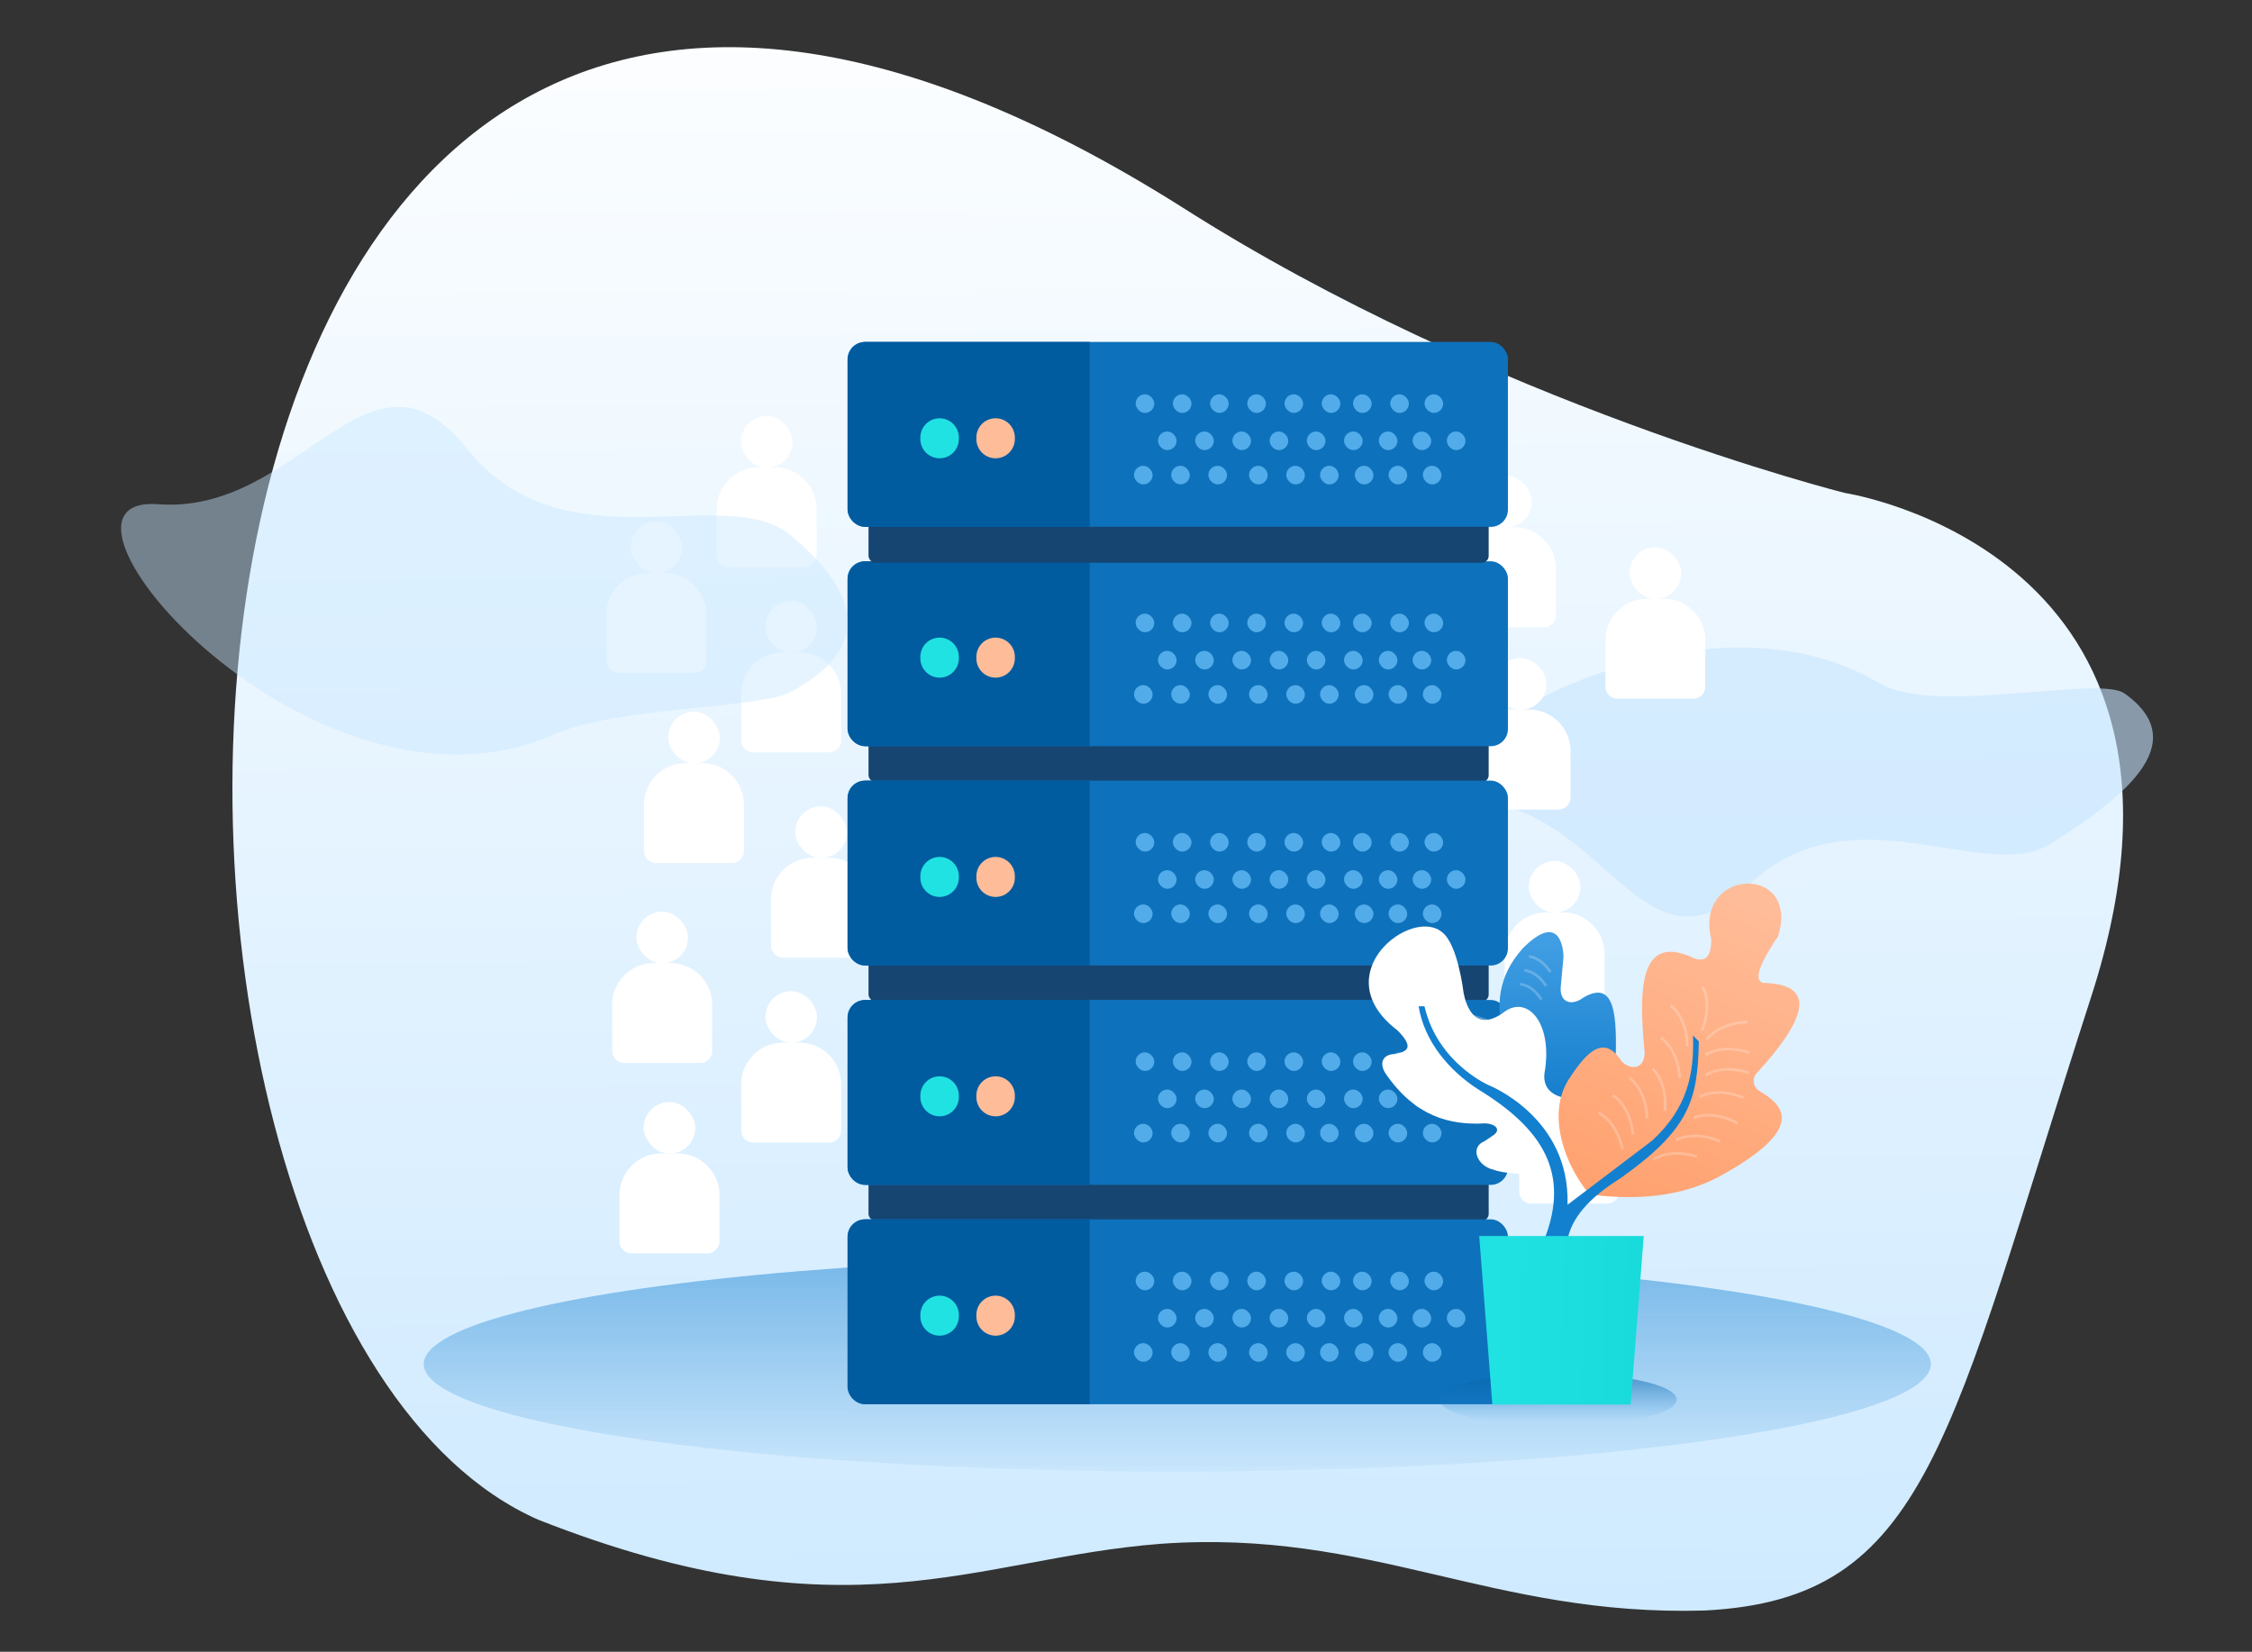 <svg id="Layer_1" data-name="Layer 1" xmlns="http://www.w3.org/2000/svg" xmlns:xlink="http://www.w3.org/1999/xlink" viewBox="0 0 838.29 614.87"><rect x="0" y="0" width="838.29" height="614.87" fill="#333333" stroke="none"/><defs><style>.cls-1{fill:url(#linear-gradient);}.cls-11,.cls-2{fill:#c6e6ff;}.cls-2{opacity:0.58;}.cls-11,.cls-12,.cls-13,.cls-14,.cls-19,.cls-2,.cls-20,.cls-21,.cls-22,.cls-23,.cls-24,.cls-25,.cls-26,.cls-27,.cls-28,.cls-29,.cls-30{isolation:isolate;}.cls-3{fill:url(#linear-gradient-2);}.cls-4{fill:#fff;stroke-miterlimit:10;}.cls-13,.cls-14,.cls-19,.cls-20,.cls-21,.cls-22,.cls-23,.cls-24,.cls-25,.cls-26,.cls-27,.cls-28,.cls-29,.cls-30,.cls-4{stroke:#fff;}.cls-5{fill:#164571;}.cls-6{fill:#0e71bb;}.cls-7{fill:#005b9f;}.cls-8{fill:#21e2e2;}.cls-9{fill:#ffbc98;}.cls-10{fill:#52acea;}.cls-11{opacity:0.44;}.cls-12{opacity:0.64;fill:url(#linear-gradient-3);}.cls-13,.cls-14,.cls-19,.cls-20,.cls-21,.cls-22,.cls-23,.cls-24,.cls-25,.cls-26,.cls-27,.cls-28,.cls-29,.cls-30{fill:none;}.cls-13,.cls-14{opacity:0.3;}.cls-14{stroke-miterlimit:4;}.cls-15{fill:url(#linear-gradient-4);}.cls-16{fill:url(#linear-gradient-5);}.cls-17{fill:#137fcf;}.cls-18{fill:url(#linear-gradient-6);}.cls-19,.cls-20,.cls-21,.cls-22,.cls-23,.cls-24,.cls-25,.cls-26,.cls-27,.cls-28,.cls-29,.cls-30{opacity:0.23;}.cls-24{stroke-miterlimit:4;}</style><linearGradient id="linear-gradient" x1="-98.7" y1="1236.95" x2="-98.71" y2="1238.16" gradientTransform="matrix(740.56, 0, 0, -612.51, 73536.12, 758357.18)" gradientUnits="userSpaceOnUse"><stop offset="0" stop-color="#c6e6ff"/><stop offset="1" stop-color="#fff"/></linearGradient><linearGradient id="linear-gradient-2" x1="-92.05" y1="1040.16" x2="-92.05" y2="1038.15" gradientTransform="matrix(561, 0, 0, -80, 52078, 83600)" gradientUnits="userSpaceOnUse"><stop offset="0" stop-color="#288ed9"/><stop offset="1" stop-color="#137fcf" stop-opacity="0.05"/></linearGradient><linearGradient id="linear-gradient-3" x1="37.34" y1="424.73" x2="37.34" y2="425.63" gradientTransform="matrix(97.87, 0, 0, -21.75, -3074.52, 9767.03)" gradientUnits="userSpaceOnUse"><stop offset="0" stop-color="#288ed9" stop-opacity="0"/><stop offset="1" stop-color="#005b9f"/></linearGradient><linearGradient id="linear-gradient-4" x1="200.02" y1="1034.01" x2="200.02" y2="1033.11" gradientTransform="matrix(48.04, 0, 0, -78.36, -9029.52, 81375.31)" gradientUnits="userSpaceOnUse"><stop offset="0" stop-color="#419ee3"/><stop offset="1" stop-color="#0d79c9"/></linearGradient><linearGradient id="linear-gradient-5" x1="35.17" y1="1126.18" x2="34.87" y2="1125.19" gradientTransform="matrix(99.31, 0, 0, -129.35, -2852.7, 146003.26)" gradientUnits="userSpaceOnUse"><stop offset="0" stop-color="#ffbc98"/><stop offset="1" stop-color="#ff9f6c"/></linearGradient><linearGradient id="linear-gradient-6" x1="106.13" y1="1004.07" x2="106.94" y2="1004.06" gradientTransform="matrix(67.91, 0, 0, -69.54, -6653.45, 70316.98)" gradientUnits="userSpaceOnUse"><stop offset="0" stop-color="#21e2e2"/><stop offset="1" stop-color="#19dbdb"/></linearGradient></defs><title>Artboard 1</title><g id="Group_8035" data-name="Group 8035"><path id="Path_5765" data-name="Path 5765" class="cls-1" d="M439.81,77c115.12,73.45,246.93,106.51,246.93,106.51s145.15,22,91.76,187.32-60.35,224.47-144,228.7C555.1,601.81,510.53,569.06,432,574.7c-69,5.31-116.46,36.39-231.71-9C15.6,484.07,29.37-181.93,439.81,77Z"/><path id="Path_5766" data-name="Path 5766" class="cls-2" d="M763.73,313.9c-24.66,15.86-75.12-21.29-113.25,16s-53.31-29.47-102-31.71,74.17-89.85,151.36-43.75c20.07,12,81.24-3.21,91,3.71C817.49,277.08,788.39,298,763.73,313.9Z"/><ellipse id="Ellipse_1273" data-name="Ellipse 1273" class="cls-3" cx="438.24" cy="507.8" rx="280.5" ry="40"/><path class="cls-4" d="M243.4,359h6.19a15,15,0,0,1,15,15v17.2a4,4,0,0,1-4,4h-28.2a4,4,0,0,1-4-4V374a15,15,0,0,1,15-15Z"/><rect class="cls-4" x="237.37" y="339.89" width="18.24" height="18.24" rx="9.12"/><path class="cls-4" d="M291.42,388.64h6.19a15,15,0,0,1,15,15v17.2a4,4,0,0,1-4,4h-28.2a4,4,0,0,1-4-4v-17.2a15,15,0,0,1,15-15Z"/><rect class="cls-4" x="285.4" y="369.48" width="18.24" height="18.24" rx="9.12"/><path class="cls-4" d="M246.12,429.88h6.19a15,15,0,0,1,15,15v17.2a4,4,0,0,1-4,4h-28.2a4,4,0,0,1-4-4v-17.2a15,15,0,0,1,15-15Z"/><rect class="cls-4" x="240.09" y="410.73" width="18.24" height="18.24" rx="9.12"/><path class="cls-4" d="M302.52,319.81h6.19a15,15,0,0,1,15,15V352a4,4,0,0,1-4,4h-28.2a4,4,0,0,1-4-4V334.8a15,15,0,0,1,15-15Z"/><rect class="cls-4" x="296.5" y="300.66" width="18.24" height="18.24" rx="9.12"/><path class="cls-4" d="M241.26,213.76h6.19a15,15,0,0,1,15,15v17.2a4,4,0,0,1-4,4h-28.2a4,4,0,0,1-4-4v-17.2A15,15,0,0,1,241.26,213.76Z"/><rect class="cls-4" x="235.24" y="194.6" width="18.24" height="18.24" rx="9.12"/><path class="cls-4" d="M291.42,243.35h6.19a15,15,0,0,1,15,15v17.2a4,4,0,0,1-4,4h-28.2a4,4,0,0,1-4-4v-17.2A15,15,0,0,1,291.42,243.35Z"/><rect class="cls-4" x="285.4" y="224.2" width="18.24" height="18.24" rx="9.12"/><path class="cls-4" d="M562.95,264.65h6.19a15,15,0,0,1,15,15v17.2a4,4,0,0,1-4,4h-28.2a4,4,0,0,1-4-4v-17.2A15,15,0,0,1,562.95,264.65Z"/><rect class="cls-4" x="556.92" y="245.49" width="18.24" height="18.24" rx="9.12"/><path class="cls-4" d="M255.24,284.59h6.19a15,15,0,0,1,15,15v17.2a4,4,0,0,1-4,4h-28.2a4,4,0,0,1-4-4v-17.2A15,15,0,0,1,255.24,284.59Z"/><rect class="cls-4" x="249.22" y="265.44" width="18.24" height="18.24" rx="9.12"/><path class="cls-4" d="M282.3,174.52h6.19a15,15,0,0,1,15,15v17.2a4,4,0,0,1-4,4h-28.2a4,4,0,0,1-4-4v-17.2A15,15,0,0,1,282.3,174.52Z"/><rect class="cls-4" x="276.27" y="155.37" width="18.24" height="18.24" rx="9.12"/><path class="cls-4" d="M557.51,196.77h6.19a15,15,0,0,1,15,15V229a4,4,0,0,1-4,4h-28.2a4,4,0,0,1-4-4v-17.2a15,15,0,0,1,15-15Z"/><rect class="cls-4" x="551.49" y="177.62" width="18.24" height="18.24" rx="9.12"/><path class="cls-4" d="M575.6,340.15h6.19a15,15,0,0,1,15,15v17.2a4,4,0,0,1-4,4H564.6a4,4,0,0,1-4-4v-17.2A15,15,0,0,1,575.6,340.15Z"/><rect class="cls-4" x="569.58" y="321" width="18.24" height="18.24" rx="9.12"/><path class="cls-4" d="M581,411.34h6.19a15,15,0,0,1,15,15v17.2a4,4,0,0,1-4,4H570a4,4,0,0,1-4-4v-17.2a15,15,0,0,1,15-15Z"/><rect class="cls-4" x="575.01" y="392.18" width="18.24" height="18.24" rx="9.12"/><path class="cls-4" d="M613.1,223.38h6.19a15,15,0,0,1,15,15v17.2a4,4,0,0,1-4,4H602.1a4,4,0,0,1-4-4v-17.2a15,15,0,0,1,15-15Z"/><rect class="cls-4" x="607.08" y="204.23" width="18.24" height="18.24" rx="9.12"/><g id="Group_6201" data-name="Group 6201"><g id="Group_6242" data-name="Group 6242"><rect id="Rectangle_1567" data-name="Rectangle 1567" class="cls-5" x="323.3" y="272.85" width="230.85" height="18.29" rx="2.55"/><rect id="Rectangle_1634" data-name="Rectangle 1634" class="cls-6" x="315.5" y="208.94" width="245.81" height="68.83" rx="6.38"/><path id="Path_5065" data-name="Path 5065" class="cls-7" d="M322.35,208.94h83.28v68.83H322.35a6.85,6.85,0,0,1-6.85-6.85V215.79a6.85,6.85,0,0,1,6.85-6.85Z"/><g id="Group_115" data-name="Group 115"><path id="Rectangle_1425" data-name="Rectangle 1425" class="cls-8" d="M349.76,237.36h0a7.17,7.17,0,0,1,7.16,7.16v.57a7.16,7.16,0,0,1-7.16,7.16h0a7.16,7.16,0,0,1-7.16-7.16v-.57A7.17,7.17,0,0,1,349.76,237.36Z"/><path id="Rectangle_1442" data-name="Rectangle 1442" class="cls-9" d="M370.61,237.36h0a7.17,7.17,0,0,1,7.16,7.16v.57a7.16,7.16,0,0,1-7.16,7.16h0a7.15,7.15,0,0,1-7.16-7.16v-.57A7.16,7.16,0,0,1,370.61,237.36Z"/></g><g id="Group_5709" data-name="Group 5709"><g id="Group_5584" data-name="Group 5584"><rect id="Rectangle_1405" data-name="Rectangle 1405" class="cls-10" x="422.74" y="228.43" width="6.93" height="6.93" rx="3.46"/><rect id="Rectangle_1424" data-name="Rectangle 1424" class="cls-10" x="431.05" y="242.28" width="6.93" height="6.93" rx="3.46"/><rect id="Rectangle_1410" data-name="Rectangle 1410" class="cls-10" x="492" y="228.43" width="6.93" height="6.93" rx="3.46"/><rect id="Rectangle_1419" data-name="Rectangle 1419" class="cls-10" x="500.31" y="242.28" width="6.93" height="6.93" rx="3.46"/><rect id="Rectangle_1406" data-name="Rectangle 1406" class="cls-10" x="436.59" y="228.43" width="6.93" height="6.93" rx="3.46"/><rect id="Rectangle_1423" data-name="Rectangle 1423" class="cls-10" x="444.9" y="242.28" width="6.93" height="6.93" rx="3.46"/><rect id="Rectangle_1407" data-name="Rectangle 1407" class="cls-10" x="450.44" y="228.43" width="6.93" height="6.93" rx="3.46"/><rect id="Rectangle_1422" data-name="Rectangle 1422" class="cls-10" x="458.75" y="242.28" width="6.93" height="6.93" rx="3.46"/><rect id="Rectangle_1408" data-name="Rectangle 1408" class="cls-10" x="464.29" y="228.43" width="6.93" height="6.93" rx="3.46"/><rect id="Rectangle_1421" data-name="Rectangle 1421" class="cls-10" x="472.61" y="242.28" width="6.93" height="6.93" rx="3.46"/><rect id="Rectangle_1409" data-name="Rectangle 1409" class="cls-10" x="478.15" y="228.43" width="6.93" height="6.93" rx="3.46"/><rect id="Rectangle_1420" data-name="Rectangle 1420" class="cls-10" x="486.46" y="242.28" width="6.93" height="6.93" rx="3.46"/><rect id="Rectangle_2876" data-name="Rectangle 2876" class="cls-10" x="422.12" y="255.04" width="6.93" height="6.93" rx="3.46"/><rect id="Rectangle_2877" data-name="Rectangle 2877" class="cls-10" x="491.38" y="255.04" width="6.93" height="6.93" rx="3.46"/><rect id="Rectangle_2878" data-name="Rectangle 2878" class="cls-10" x="435.97" y="255.04" width="6.93" height="6.93" rx="3.46"/><rect id="Rectangle_2879" data-name="Rectangle 2879" class="cls-10" x="449.82" y="255.04" width="6.93" height="6.93" rx="3.46"/><rect id="Rectangle_2880" data-name="Rectangle 2880" class="cls-10" x="464.95" y="255.04" width="6.93" height="6.93" rx="3.46"/><rect id="Rectangle_2881" data-name="Rectangle 2881" class="cls-10" x="478.8" y="255.04" width="6.93" height="6.93" rx="3.46"/><rect id="Rectangle_2882" data-name="Rectangle 2882" class="cls-10" x="517.51" y="228.43" width="6.93" height="6.93" rx="3.46"/><rect id="Rectangle_2883" data-name="Rectangle 2883" class="cls-10" x="525.83" y="242.28" width="6.93" height="6.93" rx="3.46"/><rect id="Rectangle_2884" data-name="Rectangle 2884" class="cls-10" x="503.66" y="228.43" width="6.93" height="6.93" rx="3.46"/><rect id="Rectangle_2885" data-name="Rectangle 2885" class="cls-10" x="513.25" y="242.28" width="6.93" height="6.93" rx="3.46"/><rect id="Rectangle_2886" data-name="Rectangle 2886" class="cls-10" x="516.89" y="255.04" width="6.93" height="6.93" rx="3.46"/><rect id="Rectangle_2887" data-name="Rectangle 2887" class="cls-10" x="504.32" y="255.04" width="6.93" height="6.93" rx="3.46"/><rect id="Rectangle_2888" data-name="Rectangle 2888" class="cls-10" x="530.27" y="228.43" width="6.93" height="6.93" rx="3.46"/><rect id="Rectangle_2889" data-name="Rectangle 2889" class="cls-10" x="538.58" y="242.28" width="6.93" height="6.93" rx="3.46"/><rect id="Rectangle_2890" data-name="Rectangle 2890" class="cls-10" x="529.65" y="255.04" width="6.93" height="6.93" rx="3.46"/></g></g></g><g id="Group_6243" data-name="Group 6243"><rect id="Rectangle_1567-2" data-name="Rectangle 1567-2" class="cls-5" x="323.3" y="354.5" width="230.85" height="18.29" rx="2.55"/><rect id="Rectangle_1634-2" data-name="Rectangle 1634-2" class="cls-6" x="315.5" y="290.59" width="245.81" height="68.83" rx="6.38"/><path id="Path_5065-2" data-name="Path 5065-2" class="cls-7" d="M322.35,290.59h83.28v68.83H322.35a6.85,6.85,0,0,1-6.85-6.84V297.44a6.85,6.85,0,0,1,6.85-6.85Z"/><g id="Group_115-2" data-name="Group 115-2"><path id="Rectangle_1425-2" data-name="Rectangle 1425-2" class="cls-8" d="M349.76,319h0a7.17,7.17,0,0,1,7.16,7.16v.57a7.16,7.16,0,0,1-7.16,7.16h0a7.16,7.16,0,0,1-7.16-7.16v-.57A7.17,7.17,0,0,1,349.76,319Z"/><path id="Rectangle_1442-2" data-name="Rectangle 1442-2" class="cls-9" d="M370.61,319h0a7.17,7.17,0,0,1,7.16,7.16v.57a7.16,7.16,0,0,1-7.16,7.16h0a7.15,7.15,0,0,1-7.16-7.16v-.57A7.16,7.16,0,0,1,370.61,319Z"/></g><g id="Group_5709-2" data-name="Group 5709-2"><g id="Group_5584-2" data-name="Group 5584-2"><rect id="Rectangle_1405-2" data-name="Rectangle 1405-2" class="cls-10" x="422.74" y="310.08" width="6.93" height="6.93" rx="3.46"/><rect id="Rectangle_1424-2" data-name="Rectangle 1424-2" class="cls-10" x="431.05" y="323.93" width="6.93" height="6.93" rx="3.46"/><rect id="Rectangle_1410-2" data-name="Rectangle 1410-2" class="cls-10" x="492" y="310.08" width="6.93" height="6.93" rx="3.46"/><rect id="Rectangle_1419-2" data-name="Rectangle 1419-2" class="cls-10" x="500.31" y="323.93" width="6.93" height="6.93" rx="3.46"/><rect id="Rectangle_1406-2" data-name="Rectangle 1406-2" class="cls-10" x="436.59" y="310.08" width="6.93" height="6.93" rx="3.46"/><rect id="Rectangle_1423-2" data-name="Rectangle 1423-2" class="cls-10" x="444.9" y="323.93" width="6.93" height="6.93" rx="3.46"/><rect id="Rectangle_1407-2" data-name="Rectangle 1407-2" class="cls-10" x="450.44" y="310.08" width="6.93" height="6.93" rx="3.46"/><rect id="Rectangle_1422-2" data-name="Rectangle 1422-2" class="cls-10" x="458.75" y="323.93" width="6.93" height="6.93" rx="3.46"/><rect id="Rectangle_1408-2" data-name="Rectangle 1408-2" class="cls-10" x="464.29" y="310.08" width="6.93" height="6.93" rx="3.46"/><rect id="Rectangle_1421-2" data-name="Rectangle 1421-2" class="cls-10" x="472.61" y="323.93" width="6.93" height="6.93" rx="3.46"/><rect id="Rectangle_1409-2" data-name="Rectangle 1409-2" class="cls-10" x="478.15" y="310.08" width="6.93" height="6.93" rx="3.46"/><rect id="Rectangle_1420-2" data-name="Rectangle 1420-2" class="cls-10" x="486.46" y="323.93" width="6.93" height="6.93" rx="3.46"/><rect id="Rectangle_2876-2" data-name="Rectangle 2876-2" class="cls-10" x="422.12" y="336.69" width="6.93" height="6.93" rx="3.46"/><rect id="Rectangle_2877-2" data-name="Rectangle 2877-2" class="cls-10" x="491.38" y="336.69" width="6.93" height="6.93" rx="3.46"/><rect id="Rectangle_2878-2" data-name="Rectangle 2878-2" class="cls-10" x="435.97" y="336.69" width="6.93" height="6.93" rx="3.46"/><rect id="Rectangle_2879-2" data-name="Rectangle 2879-2" class="cls-10" x="449.82" y="336.69" width="6.93" height="6.93" rx="3.46"/><rect id="Rectangle_2880-2" data-name="Rectangle 2880-2" class="cls-10" x="464.95" y="336.69" width="6.93" height="6.93" rx="3.46"/><rect id="Rectangle_2881-2" data-name="Rectangle 2881-2" class="cls-10" x="478.8" y="336.69" width="6.93" height="6.93" rx="3.46"/><rect id="Rectangle_2882-2" data-name="Rectangle 2882-2" class="cls-10" x="517.51" y="310.08" width="6.93" height="6.93" rx="3.46"/><rect id="Rectangle_2883-2" data-name="Rectangle 2883-2" class="cls-10" x="525.83" y="323.93" width="6.93" height="6.93" rx="3.46"/><rect id="Rectangle_2884-2" data-name="Rectangle 2884-2" class="cls-10" x="503.66" y="310.08" width="6.93" height="6.93" rx="3.46"/><rect id="Rectangle_2885-2" data-name="Rectangle 2885-2" class="cls-10" x="513.25" y="323.93" width="6.93" height="6.93" rx="3.46"/><rect id="Rectangle_2886-2" data-name="Rectangle 2886-2" class="cls-10" x="516.89" y="336.69" width="6.93" height="6.93" rx="3.46"/><rect id="Rectangle_2887-2" data-name="Rectangle 2887-2" class="cls-10" x="504.32" y="336.69" width="6.93" height="6.93" rx="3.46"/><rect id="Rectangle_2888-2" data-name="Rectangle 2888-2" class="cls-10" x="530.27" y="310.08" width="6.93" height="6.93" rx="3.46"/><rect id="Rectangle_2889-2" data-name="Rectangle 2889-2" class="cls-10" x="538.58" y="323.93" width="6.93" height="6.93" rx="3.46"/><rect id="Rectangle_2890-2" data-name="Rectangle 2890-2" class="cls-10" x="529.65" y="336.69" width="6.93" height="6.93" rx="3.46"/></g></g></g><g id="Group_6244" data-name="Group 6244"><rect id="Rectangle_1567-3" data-name="Rectangle 1567-3" class="cls-5" x="323.3" y="191.2" width="230.85" height="18.29" rx="2.55"/><rect id="Rectangle_1634-3" data-name="Rectangle 1634-3" class="cls-6" x="315.5" y="127.29" width="245.81" height="68.83" rx="6.38"/><path id="Path_5065-3" data-name="Path 5065-3" class="cls-7" d="M322.35,127.29h83.28v68.83H322.35a6.85,6.85,0,0,1-6.85-6.85V134.13a6.85,6.85,0,0,1,6.85-6.84Z"/><g id="Group_115-3" data-name="Group 115-3"><path id="Rectangle_1425-3" data-name="Rectangle 1425-3" class="cls-8" d="M349.76,155.71h0a7.16,7.16,0,0,1,7.16,7.16v.57a7.17,7.17,0,0,1-7.16,7.16h0a7.17,7.17,0,0,1-7.16-7.16v-.57A7.16,7.16,0,0,1,349.76,155.71Z"/><path id="Rectangle_1442-3" data-name="Rectangle 1442-3" class="cls-9" d="M370.61,155.71h0a7.16,7.16,0,0,1,7.16,7.16v.57a7.17,7.17,0,0,1-7.16,7.16h0a7.16,7.16,0,0,1-7.16-7.16v-.57A7.15,7.15,0,0,1,370.61,155.71Z"/></g><g id="Group_5709-3" data-name="Group 5709-3"><g id="Group_5584-3" data-name="Group 5584-3"><rect id="Rectangle_1405-3" data-name="Rectangle 1405-3" class="cls-10" x="422.74" y="146.78" width="6.93" height="6.93" rx="3.46"/><rect id="Rectangle_1424-3" data-name="Rectangle 1424-3" class="cls-10" x="431.05" y="160.63" width="6.93" height="6.93" rx="3.46"/><rect id="Rectangle_1410-3" data-name="Rectangle 1410-3" class="cls-10" x="492" y="146.78" width="6.93" height="6.93" rx="3.46"/><rect id="Rectangle_1419-3" data-name="Rectangle 1419-3" class="cls-10" x="500.31" y="160.63" width="6.93" height="6.93" rx="3.46"/><rect id="Rectangle_1406-3" data-name="Rectangle 1406-3" class="cls-10" x="436.59" y="146.78" width="6.93" height="6.93" rx="3.46"/><rect id="Rectangle_1423-3" data-name="Rectangle 1423-3" class="cls-10" x="444.9" y="160.63" width="6.93" height="6.93" rx="3.46"/><rect id="Rectangle_1407-3" data-name="Rectangle 1407-3" class="cls-10" x="450.44" y="146.78" width="6.93" height="6.93" rx="3.46"/><rect id="Rectangle_1422-3" data-name="Rectangle 1422-3" class="cls-10" x="458.75" y="160.63" width="6.93" height="6.93" rx="3.46"/><rect id="Rectangle_1408-3" data-name="Rectangle 1408-3" class="cls-10" x="464.29" y="146.78" width="6.93" height="6.93" rx="3.46"/><rect id="Rectangle_1421-3" data-name="Rectangle 1421-3" class="cls-10" x="472.61" y="160.63" width="6.93" height="6.93" rx="3.46"/><rect id="Rectangle_1409-3" data-name="Rectangle 1409-3" class="cls-10" x="478.15" y="146.78" width="6.93" height="6.93" rx="3.46"/><rect id="Rectangle_1420-3" data-name="Rectangle 1420-3" class="cls-10" x="486.46" y="160.63" width="6.93" height="6.93" rx="3.46"/><rect id="Rectangle_2876-3" data-name="Rectangle 2876-3" class="cls-10" x="422.12" y="173.39" width="6.93" height="6.93" rx="3.46"/><rect id="Rectangle_2877-3" data-name="Rectangle 2877-3" class="cls-10" x="491.38" y="173.39" width="6.93" height="6.93" rx="3.46"/><rect id="Rectangle_2878-3" data-name="Rectangle 2878-3" class="cls-10" x="435.97" y="173.39" width="6.93" height="6.93" rx="3.46"/><rect id="Rectangle_2879-3" data-name="Rectangle 2879-3" class="cls-10" x="449.82" y="173.39" width="6.93" height="6.93" rx="3.46"/><rect id="Rectangle_2880-3" data-name="Rectangle 2880-3" class="cls-10" x="464.95" y="173.39" width="6.93" height="6.93" rx="3.46"/><rect id="Rectangle_2881-3" data-name="Rectangle 2881-3" class="cls-10" x="478.8" y="173.39" width="6.93" height="6.93" rx="3.46"/><rect id="Rectangle_2882-3" data-name="Rectangle 2882-3" class="cls-10" x="517.51" y="146.78" width="6.93" height="6.93" rx="3.46"/><rect id="Rectangle_2883-3" data-name="Rectangle 2883-3" class="cls-10" x="525.83" y="160.63" width="6.93" height="6.93" rx="3.46"/><rect id="Rectangle_2884-3" data-name="Rectangle 2884-3" class="cls-10" x="503.66" y="146.78" width="6.93" height="6.93" rx="3.46"/><rect id="Rectangle_2885-3" data-name="Rectangle 2885-3" class="cls-10" x="513.25" y="160.63" width="6.93" height="6.93" rx="3.46"/><rect id="Rectangle_2886-3" data-name="Rectangle 2886-3" class="cls-10" x="516.89" y="173.39" width="6.93" height="6.93" rx="3.46"/><rect id="Rectangle_2887-3" data-name="Rectangle 2887-3" class="cls-10" x="504.32" y="173.39" width="6.93" height="6.93" rx="3.46"/><rect id="Rectangle_2888-3" data-name="Rectangle 2888-3" class="cls-10" x="530.27" y="146.78" width="6.93" height="6.93" rx="3.46"/><rect id="Rectangle_2889-3" data-name="Rectangle 2889-3" class="cls-10" x="538.58" y="160.63" width="6.93" height="6.93" rx="3.46"/><rect id="Rectangle_2890-3" data-name="Rectangle 2890-3" class="cls-10" x="529.65" y="173.39" width="6.93" height="6.93" rx="3.46"/></g></g></g><g id="Group_6241" data-name="Group 6241"><rect id="Rectangle_1567-4" data-name="Rectangle 1567-4" class="cls-5" x="323.3" y="436.16" width="230.85" height="18.29" rx="2.55"/><rect id="Rectangle_1634-4" data-name="Rectangle 1634-4" class="cls-6" x="315.5" y="372.25" width="245.81" height="68.83" rx="6.38"/><path id="Path_5065-4" data-name="Path 5065-4" class="cls-7" d="M322.35,372.25h83.28v68.82H322.35a6.85,6.85,0,0,1-6.85-6.84V379.09a6.85,6.85,0,0,1,6.85-6.84Z"/><g id="Group_115-4" data-name="Group 115-4"><path id="Rectangle_1425-4" data-name="Rectangle 1425-4" class="cls-8" d="M349.76,400.67h0a7.16,7.16,0,0,1,7.16,7.16v.57a7.17,7.17,0,0,1-7.16,7.16h0a7.17,7.17,0,0,1-7.16-7.16v-.57A7.16,7.16,0,0,1,349.76,400.67Z"/><path id="Rectangle_1442-4" data-name="Rectangle 1442-4" class="cls-9" d="M370.61,400.67h0a7.16,7.16,0,0,1,7.16,7.16v.57a7.17,7.17,0,0,1-7.16,7.16h0a7.16,7.16,0,0,1-7.16-7.16v-.57A7.15,7.15,0,0,1,370.61,400.67Z"/></g><g id="Group_5709-4" data-name="Group 5709-4"><g id="Group_5584-4" data-name="Group 5584-4"><rect id="Rectangle_1405-4" data-name="Rectangle 1405-4" class="cls-10" x="422.74" y="391.74" width="6.93" height="6.93" rx="3.46"/><rect id="Rectangle_1424-4" data-name="Rectangle 1424-4" class="cls-10" x="431.05" y="405.59" width="6.93" height="6.93" rx="3.46"/><rect id="Rectangle_1410-4" data-name="Rectangle 1410-4" class="cls-10" x="492" y="391.74" width="6.93" height="6.93" rx="3.46"/><rect id="Rectangle_1419-4" data-name="Rectangle 1419-4" class="cls-10" x="500.31" y="405.59" width="6.93" height="6.93" rx="3.46"/><rect id="Rectangle_1406-4" data-name="Rectangle 1406-4" class="cls-10" x="436.59" y="391.74" width="6.93" height="6.93" rx="3.46"/><rect id="Rectangle_1423-4" data-name="Rectangle 1423-4" class="cls-10" x="444.9" y="405.59" width="6.93" height="6.93" rx="3.46"/><rect id="Rectangle_1407-4" data-name="Rectangle 1407-4" class="cls-10" x="450.44" y="391.74" width="6.93" height="6.93" rx="3.46"/><rect id="Rectangle_1422-4" data-name="Rectangle 1422-4" class="cls-10" x="458.75" y="405.59" width="6.93" height="6.93" rx="3.46"/><rect id="Rectangle_1408-4" data-name="Rectangle 1408-4" class="cls-10" x="464.29" y="391.74" width="6.93" height="6.93" rx="3.46"/><rect id="Rectangle_1421-4" data-name="Rectangle 1421-4" class="cls-10" x="472.61" y="405.59" width="6.93" height="6.93" rx="3.46"/><rect id="Rectangle_1409-4" data-name="Rectangle 1409-4" class="cls-10" x="478.15" y="391.74" width="6.93" height="6.93" rx="3.46"/><rect id="Rectangle_1420-4" data-name="Rectangle 1420-4" class="cls-10" x="486.46" y="405.59" width="6.93" height="6.93" rx="3.46"/><rect id="Rectangle_2876-4" data-name="Rectangle 2876-4" class="cls-10" x="422.12" y="418.34" width="6.93" height="6.93" rx="3.46"/><rect id="Rectangle_2877-4" data-name="Rectangle 2877-4" class="cls-10" x="491.38" y="418.34" width="6.93" height="6.93" rx="3.46"/><rect id="Rectangle_2878-4" data-name="Rectangle 2878-4" class="cls-10" x="435.97" y="418.34" width="6.93" height="6.93" rx="3.46"/><rect id="Rectangle_2879-4" data-name="Rectangle 2879-4" class="cls-10" x="449.82" y="418.34" width="6.93" height="6.93" rx="3.46"/><rect id="Rectangle_2880-4" data-name="Rectangle 2880-4" class="cls-10" x="464.95" y="418.34" width="6.93" height="6.93" rx="3.46"/><rect id="Rectangle_2881-4" data-name="Rectangle 2881-4" class="cls-10" x="478.8" y="418.34" width="6.93" height="6.93" rx="3.46"/><rect id="Rectangle_2882-4" data-name="Rectangle 2882-4" class="cls-10" x="517.51" y="391.74" width="6.93" height="6.93" rx="3.46"/><rect id="Rectangle_2883-4" data-name="Rectangle 2883-4" class="cls-10" x="525.83" y="405.59" width="6.93" height="6.93" rx="3.46"/><rect id="Rectangle_2884-4" data-name="Rectangle 2884-4" class="cls-10" x="503.66" y="391.74" width="6.93" height="6.93" rx="3.46"/><rect id="Rectangle_2885-4" data-name="Rectangle 2885-4" class="cls-10" x="513.25" y="405.59" width="6.93" height="6.93" rx="3.46"/><rect id="Rectangle_2886-4" data-name="Rectangle 2886-4" class="cls-10" x="516.89" y="418.34" width="6.93" height="6.93" rx="3.46"/><rect id="Rectangle_2887-4" data-name="Rectangle 2887-4" class="cls-10" x="504.32" y="418.34" width="6.93" height="6.93" rx="3.46"/><rect id="Rectangle_2888-4" data-name="Rectangle 2888-4" class="cls-10" x="530.27" y="391.74" width="6.93" height="6.93" rx="3.46"/><rect id="Rectangle_2889-4" data-name="Rectangle 2889-4" class="cls-10" x="538.58" y="405.59" width="6.93" height="6.93" rx="3.46"/><rect id="Rectangle_2890-4" data-name="Rectangle 2890-4" class="cls-10" x="529.65" y="418.34" width="6.93" height="6.93" rx="3.46"/></g></g></g><g id="Group_5964" data-name="Group 5964"><rect id="Rectangle_1634-5" data-name="Rectangle 1634-5" class="cls-6" x="315.5" y="453.9" width="245.81" height="68.83" rx="6.38"/><path id="Path_5065-5" data-name="Path 5065-5" class="cls-7" d="M322.35,453.9h83.28v68.83H322.35a6.85,6.85,0,0,1-6.85-6.85V460.74a6.85,6.85,0,0,1,6.85-6.84Z"/><g id="Group_115-5" data-name="Group 115-5"><path id="Rectangle_1425-5" data-name="Rectangle 1425-5" class="cls-8" d="M349.76,482.32h0a7.16,7.16,0,0,1,7.16,7.16v.57a7.17,7.17,0,0,1-7.16,7.16h0a7.16,7.16,0,0,1-7.16-7.16v-.57A7.15,7.15,0,0,1,349.76,482.32Z"/><path id="Rectangle_1442-5" data-name="Rectangle 1442-5" class="cls-9" d="M370.61,482.32h0a7.16,7.16,0,0,1,7.16,7.16v.57a7.17,7.17,0,0,1-7.16,7.16h0a7.16,7.16,0,0,1-7.16-7.16v-.57A7.15,7.15,0,0,1,370.61,482.32Z"/></g><g id="Group_5709-5" data-name="Group 5709-5"><g id="Group_5584-5" data-name="Group 5584-5"><rect id="Rectangle_1405-5" data-name="Rectangle 1405-5" class="cls-10" x="422.74" y="473.39" width="6.93" height="6.93" rx="3.46"/><rect id="Rectangle_1424-5" data-name="Rectangle 1424-5" class="cls-10" x="431.05" y="487.24" width="6.93" height="6.93" rx="3.46"/><rect id="Rectangle_1410-5" data-name="Rectangle 1410-5" class="cls-10" x="492" y="473.39" width="6.93" height="6.93" rx="3.46"/><rect id="Rectangle_1419-5" data-name="Rectangle 1419-5" class="cls-10" x="500.31" y="487.24" width="6.93" height="6.93" rx="3.46"/><rect id="Rectangle_1406-5" data-name="Rectangle 1406-5" class="cls-10" x="436.59" y="473.39" width="6.93" height="6.93" rx="3.46"/><rect id="Rectangle_1423-5" data-name="Rectangle 1423-5" class="cls-10" x="444.9" y="487.24" width="6.93" height="6.93" rx="3.46"/><rect id="Rectangle_1407-5" data-name="Rectangle 1407-5" class="cls-10" x="450.44" y="473.39" width="6.93" height="6.93" rx="3.46"/><rect id="Rectangle_1422-5" data-name="Rectangle 1422-5" class="cls-10" x="458.75" y="487.24" width="6.93" height="6.93" rx="3.46"/><rect id="Rectangle_1408-5" data-name="Rectangle 1408-5" class="cls-10" x="464.29" y="473.39" width="6.93" height="6.93" rx="3.46"/><rect id="Rectangle_1421-5" data-name="Rectangle 1421-5" class="cls-10" x="472.6" y="487.24" width="6.93" height="6.93" rx="3.46"/><rect id="Rectangle_1409-5" data-name="Rectangle 1409-5" class="cls-10" x="478.15" y="473.39" width="6.93" height="6.93" rx="3.46"/><rect id="Rectangle_1420-5" data-name="Rectangle 1420-5" class="cls-10" x="486.46" y="487.24" width="6.93" height="6.93" rx="3.46"/><rect id="Rectangle_2876-5" data-name="Rectangle 2876-5" class="cls-10" x="422.12" y="500" width="6.93" height="6.93" rx="3.46"/><rect id="Rectangle_2877-5" data-name="Rectangle 2877-5" class="cls-10" x="491.38" y="500" width="6.93" height="6.93" rx="3.46"/><rect id="Rectangle_2878-5" data-name="Rectangle 2878-5" class="cls-10" x="435.97" y="500" width="6.93" height="6.93" rx="3.46"/><rect id="Rectangle_2879-5" data-name="Rectangle 2879-5" class="cls-10" x="449.82" y="500" width="6.93" height="6.93" rx="3.46"/><rect id="Rectangle_2880-5" data-name="Rectangle 2880-5" class="cls-10" x="464.95" y="500" width="6.93" height="6.93" rx="3.46"/><rect id="Rectangle_2881-5" data-name="Rectangle 2881-5" class="cls-10" x="478.8" y="500" width="6.93" height="6.93" rx="3.46"/><rect id="Rectangle_2882-5" data-name="Rectangle 2882-5" class="cls-10" x="517.51" y="473.39" width="6.93" height="6.93" rx="3.46"/><rect id="Rectangle_2883-5" data-name="Rectangle 2883-5" class="cls-10" x="525.82" y="487.24" width="6.93" height="6.93" rx="3.46"/><rect id="Rectangle_2884-5" data-name="Rectangle 2884-5" class="cls-10" x="503.66" y="473.39" width="6.93" height="6.93" rx="3.46"/><rect id="Rectangle_2885-5" data-name="Rectangle 2885-5" class="cls-10" x="513.25" y="487.24" width="6.93" height="6.93" rx="3.46"/><rect id="Rectangle_2886-5" data-name="Rectangle 2886-5" class="cls-10" x="516.89" y="500" width="6.93" height="6.93" rx="3.46"/><rect id="Rectangle_2887-5" data-name="Rectangle 2887-5" class="cls-10" x="504.32" y="500" width="6.93" height="6.93" rx="3.46"/><rect id="Rectangle_2888-5" data-name="Rectangle 2888-5" class="cls-10" x="530.27" y="473.39" width="6.93" height="6.93" rx="3.46"/><rect id="Rectangle_2889-5" data-name="Rectangle 2889-5" class="cls-10" x="538.58" y="487.24" width="6.93" height="6.93" rx="3.46"/><rect id="Rectangle_2890-5" data-name="Rectangle 2890-5" class="cls-10" x="529.65" y="500" width="6.93" height="6.93" rx="3.46"/></g></g></g></g><path id="Path_5767" data-name="Path 5767" class="cls-11" d="M294.41,199.33c-24.64-20.49-84.33,13.09-120.72-32.45S111.94,191.74,58.87,187.7,116.69,313,206.56,273.29c23.37-10.33,76.36-9.48,87.85-15.69C325.82,240.63,319,219.81,294.41,199.33Z"/><g id="Group_6372" data-name="Group 6372"><ellipse id="Ellipse_1308" data-name="Ellipse 1308" class="cls-12" cx="579.98" cy="521.01" rx="44.14" ry="9.81"/><g id="Group_6364" data-name="Group 6364"><path id="Path_5763" data-name="Path 5763" class="cls-13" d="M580.41,408.86s3-9.7,12.54-19.1"/><path id="Path_5761" data-name="Path 5761" class="cls-14" d="M538.59,376.31s18.89,2.07,32,12.75"/><path id="Path_5762" data-name="Path 5762" class="cls-13" d="M568.86,374.9s-.06-13.64,8.16-23.42"/></g><g id="Group_6371" data-name="Group 6371"><path id="Path_5783" data-name="Path 5783" class="cls-15" d="M601.41,395c.43-16,.11-30.63-11.86-23.73-4.32,3.24-8.63,2.16-8.63-3.24L582,356.2s0-18.34-15.1-3.24c-9.71,10.79-9.71,21.58-7.56,31.28l9.71,21.58,13,11.86,19.41-6.47Z"/><path id="Path_5781-2" data-name="Path 5781-2" class="cls-4" d="M574.44,399.34c-1.08,8.63,7.56,9.71,7.56,9.71l8.62-7.55-1.08,30.2c5.4,5.4-26.64,6.15-33.44,3.24-5.39-1.08-8.63-7.55-3.23-9.71l3.23-2.16c3.24-2.15,1.62-5.17-3.23-5.39-13.27.76-25.89-2.59-36.68-18.34-2.15-3.23-1.4-6.47,3.24-6.47,5.28-1,7.55-3.24,1.08-9.71-27-20.49,5.39-45.3,16.18-35.59,5.5,4.53,7.55,21.57,7.55,21.57s2.16,17.26,15.1,8.63c.33-.21.54-.43.87-.65C568.62,370.87,577.57,381.55,574.44,399.34Z"/><path id="Path_5785-2" data-name="Path 5785-2" class="cls-16" d="M591.71,444.64c-9.38-11.11-16.18-30.2-7.55-43.15,6.47-9.92,12.94-16.61,19.41-6.47,3.24,3.34,8.63,3.24,8.63-3.24-2.26-23.83-1.83-43.79,17.26-35.59,5,2.48,7.55.43,7.55-6.47-6.47-27,33.44-28.05,24.81-1.08-8.2,12.29-8.52,16.5-5.4,17.26,20.71.43,15.32,14.23-2.48,33.54a4.34,4.34,0,0,0,.26,6.12,3.9,3.9,0,0,0,.61.46c7.76,4.75,19.36,13-14,31.51C626.28,445.52,609.61,446.91,591.71,444.64Z"/><path id="Path_5807" data-name="Path 5807" class="cls-17" d="M530.25,374.59h-2.17c2.06,12.93,11.19,23.9,22.27,31,23.47,14.34,34.44,30.86,24.45,55.95h8.69c1.41-7.71,7.49-15.32,19.55-22.81,26.08-18.47,28.9-29.34,29.34-51.07l-2.18-2.17c.54,14.34-2.17,27.16-15.21,39.11l-31.5,23.9c1.08-32.59-29.34-44.54-29.34-44.54S535.14,395.77,530.25,374.59Z"/></g><path id="Path_5786-2" data-name="Path 5786-2" class="cls-18" d="M550.62,460.11h61.26L607,522.84H555.52Z"/><path id="Path_5787" data-name="Path 5787" class="cls-19" d="M615.39,431.74s5.71-4.46,16.31-1.2"/><path id="Path_5790" data-name="Path 5790" class="cls-20" d="M624,424.42s6.14-3.85,16.36.5"/><path id="Path_5791" data-name="Path 5791" class="cls-21" d="M630.53,416.15s6.45-3.29,16.24,1.93"/><path id="Path_5792" data-name="Path 5792" class="cls-22" d="M632.63,408.38s6.07-3.95,16.36.22"/><path id="Path_5793" data-name="Path 5793" class="cls-23" d="M634.8,400.32s5.78-4.36,16.33-.92"/><path id="Path_5794" data-name="Path 5794" class="cls-23" d="M634.8,392.77s5.78-4.36,16.33-.92"/><path id="Path_5795" data-name="Path 5795" class="cls-24" d="M635.45,386.91s3.94-6.08,15-6.46"/><path id="Path_5797" data-name="Path 5797" class="cls-25" d="M595,414.2s6.67,2.82,9,13.68"/><path id="Path_5798" data-name="Path 5798" class="cls-26" d="M600.39,407.75s6.34,3.51,7.49,14.55"/><path id="Path_5799" data-name="Path 5799" class="cls-27" d="M606.68,401.37s6.07,3.94,6.45,15"/><path id="Path_5800" data-name="Path 5800" class="cls-28" d="M615.17,397.8s5.55,4.65,4.57,15.7"/><path id="Path_5801" data-name="Path 5801" class="cls-27" d="M618.28,386.38s6.21,3.73,7,14.8"/><path id="Path_5802" data-name="Path 5802" class="cls-29" d="M621.91,374.35s6,4,6.19,15.14"/><path id="Path_5803" data-name="Path 5803" class="cls-22" d="M633.74,367.27s4,6.07-.22,16.36"/><path id="Path_5804" data-name="Path 5804" class="cls-30" d="M569.12,356.06s4.45.17,8,5.82"/><path id="Path_5805" data-name="Path 5805" class="cls-30" d="M567.46,361.2s4.46.16,8,5.81"/><path id="Path_5806" data-name="Path 5806" class="cls-30" d="M565.81,366.33s4.45.17,8,5.82"/></g></g></svg>
